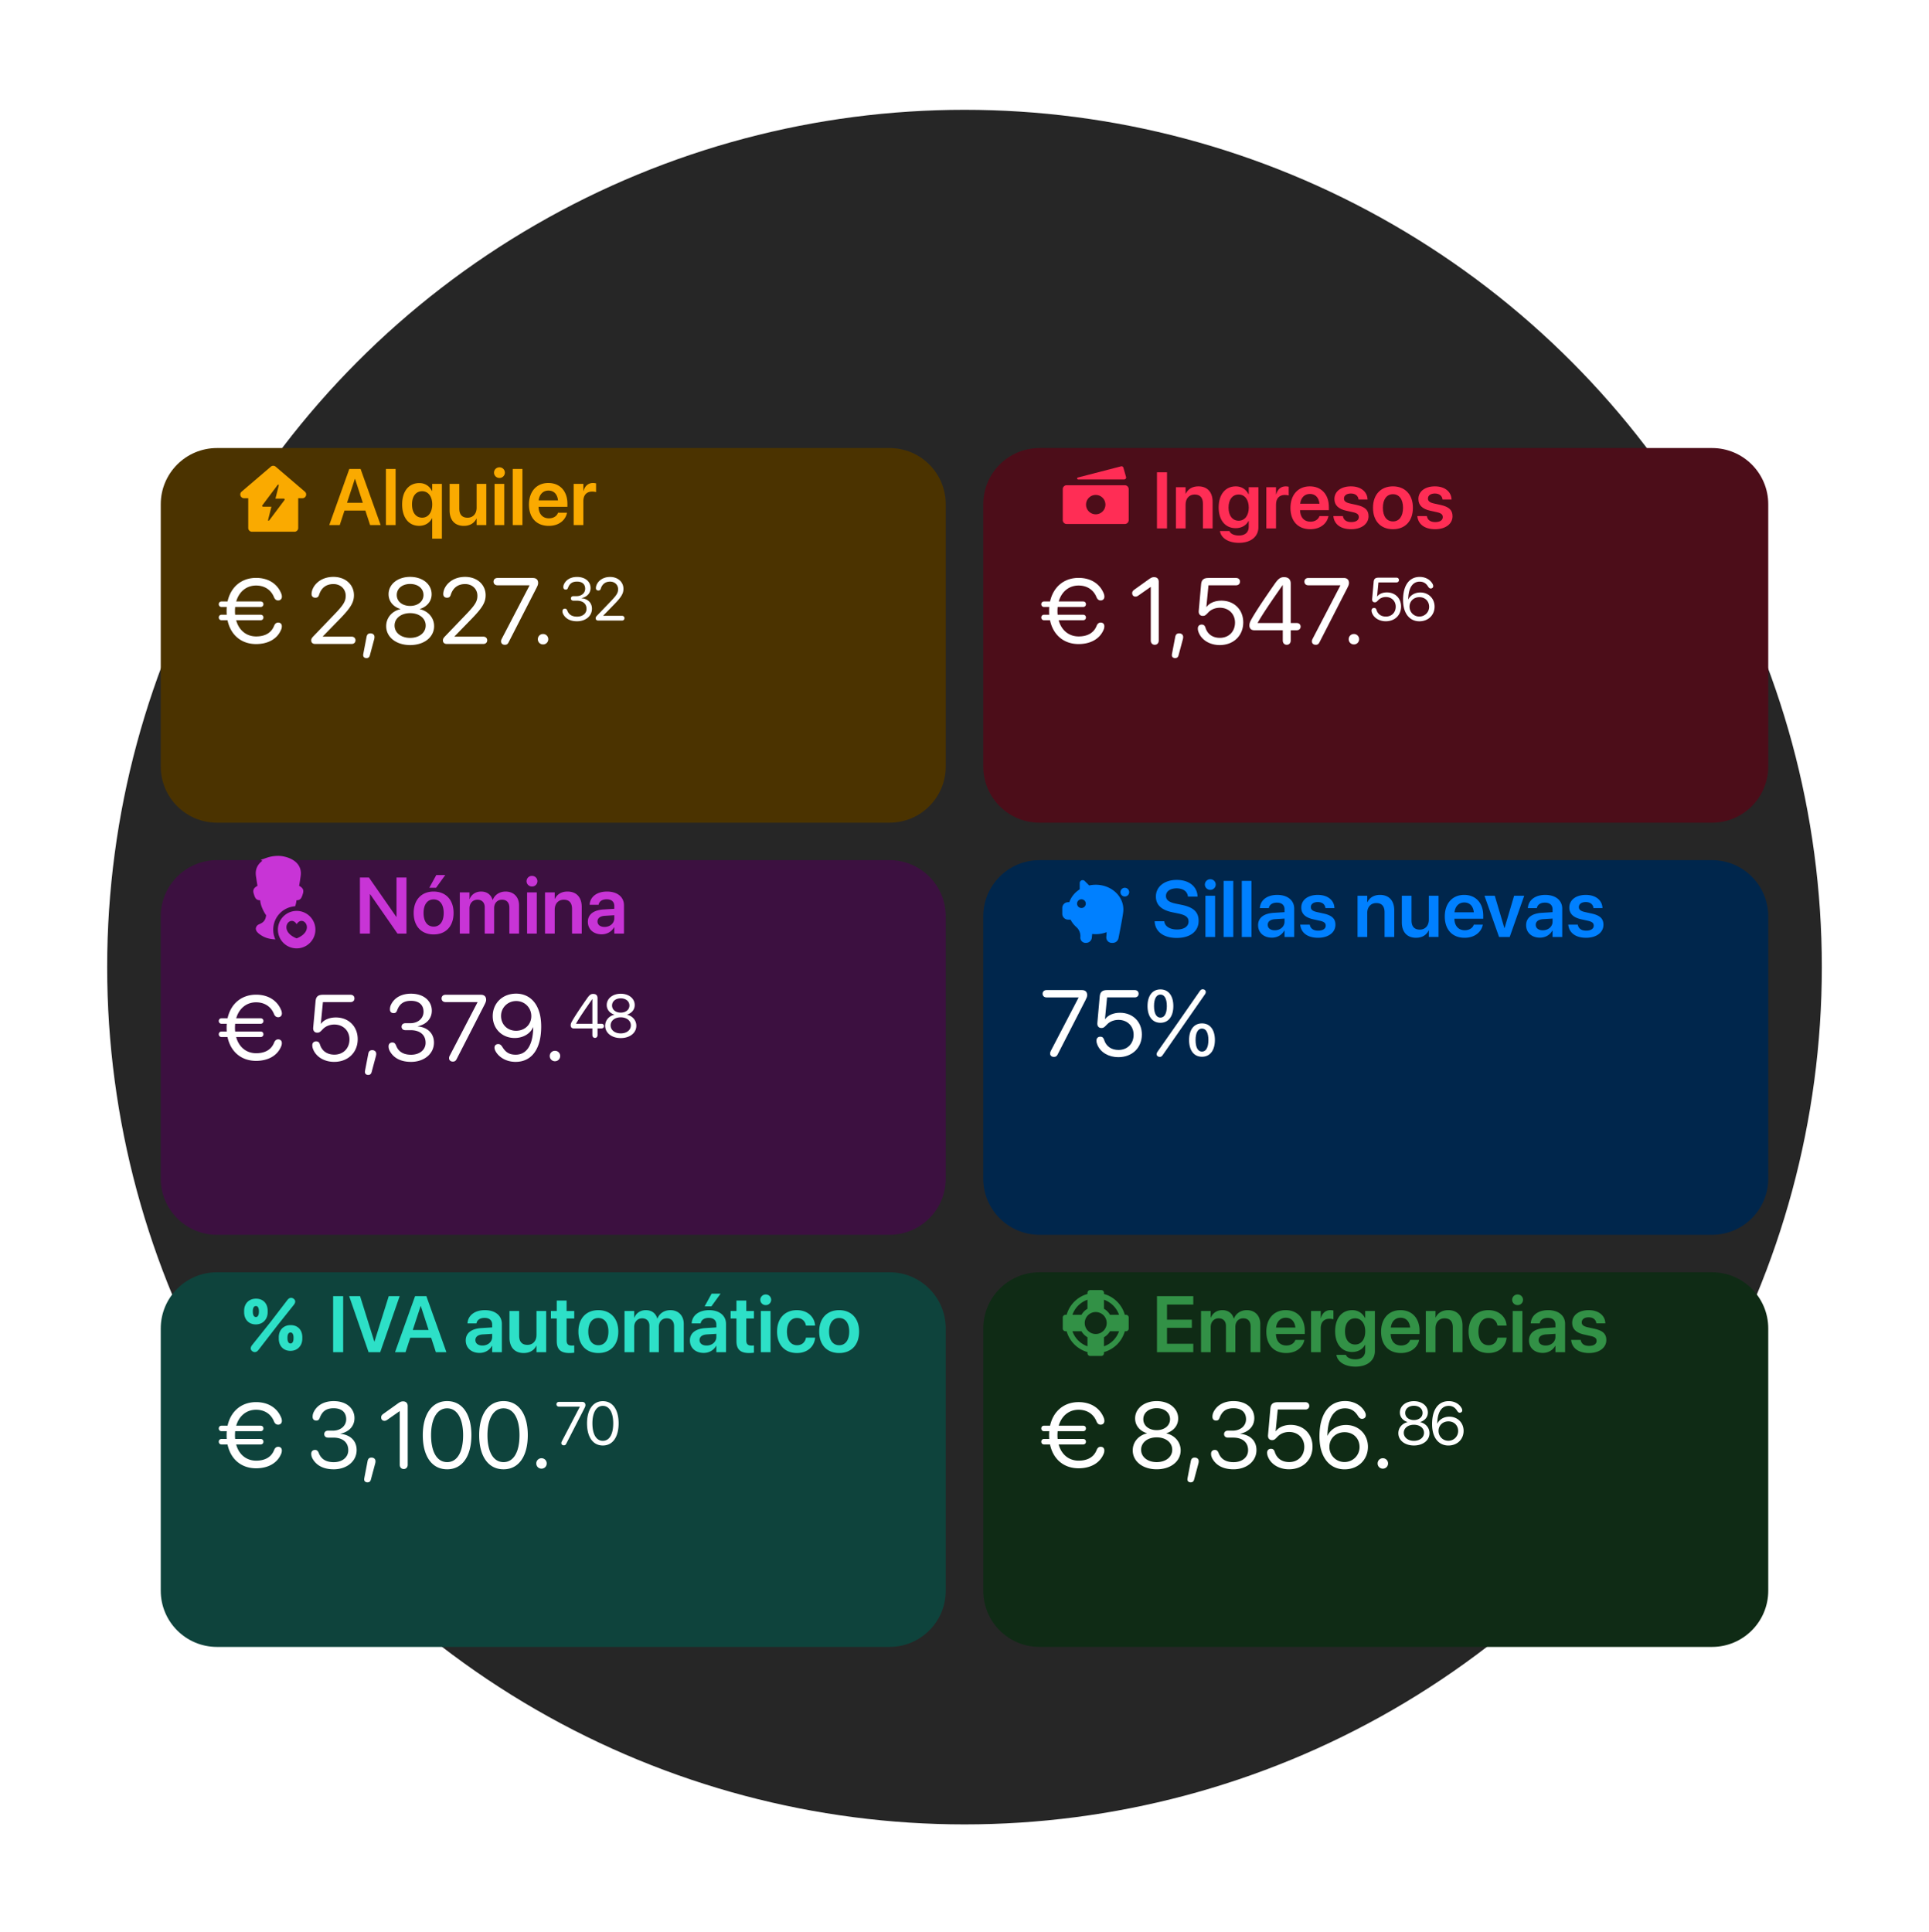 <svg xmlns="http://www.w3.org/2000/svg" width="576" height="577" fill="none"><g clip-path="url(#a)"><circle cx="288" cy="288.791" r="256" fill="#262626"/><g filter="url(#b)"><path fill="#4B3300" d="M265.609 109.791H64.793c-9.275 0-16.793 7.513-16.793 16.781v78.313c0 9.268 7.519 16.781 16.793 16.781h200.816c9.275 0 16.793-7.513 16.793-16.781v-78.313c0-9.268-7.518-16.781-16.793-16.781Z"/></g><path fill="#FAAA00" fill-rule="evenodd" d="M82.316 139.36a1.116 1.116 0 0 0-1.451 0l-8.722 7.454c-.788.673-.311 1.962.725 1.962h1.257v8.893c0 .616.5 1.115 1.116 1.115h12.687c.616 0 1.116-.499 1.116-1.115v-8.893h1.259c1.036 0 1.513-1.288.726-1.962l-8.713-7.454Zm2.35 9.538H82.25l.915-3.657c.162-.645-.031-.736-.429-.206l-4.345 5.789c-.201.269-.097.486.238.486h2.415l-.915 3.657c-.162.645.031.737.429.207l4.345-5.79c.202-.268.097-.486-.239-.486Z" clip-rule="evenodd"/><path fill="#FAAA00" d="m98.313 156.791 5.99-16.751h3.367l5.99 16.751h-3.146l-1.416-4.33h-6.234l-1.416 4.33h-3.135Zm7.639-13.768-2.333 7.128h4.724l-2.321-7.128h-.07Zm9.287 13.768V140.04h2.89v16.751h-2.89Zm13.814 4.063v-6.106h-.058c-.685 1.393-2.078 2.275-3.842 2.275-3.088 0-5.073-2.449-5.073-6.396v-.012c0-3.935 2.008-6.361 5.119-6.361 1.741 0 3.088.928 3.784 2.356h.07v-2.124h2.891v16.368h-2.891Zm-2.995-6.269c1.799 0 3.007-1.544 3.007-3.958v-.012c0-2.391-1.219-3.924-3.007-3.924-1.857 0-3.03 1.51-3.03 3.924v.012c0 2.449 1.173 3.958 3.03 3.958Zm12.445 2.45c-2.705 0-4.249-1.741-4.249-4.597v-7.952h2.89v7.383c0 1.741.813 2.728 2.461 2.728 1.66 0 2.717-1.196 2.717-2.983v-7.128h2.89v12.305h-2.89v-1.927h-.058c-.639 1.312-1.904 2.171-3.761 2.171Zm10.621-14.314c-.905 0-1.613-.719-1.613-1.578a1.59 1.59 0 0 1 1.613-1.591 1.585 1.585 0 1 1 0 3.169Zm-1.451 14.07v-12.305h2.891v12.305h-2.891Zm5.433 0V140.04h2.891v16.751h-2.891Zm10.761.244c-3.691 0-5.92-2.45-5.92-6.362v-.011c0-3.878 2.264-6.432 5.781-6.432 3.518 0 5.7 2.473 5.7 6.188v.929h-8.614c.047 2.159 1.231 3.436 3.111 3.436 1.44 0 2.38-.766 2.659-1.591l.023-.081h2.705l-.035.128c-.383 1.892-2.194 3.796-5.41 3.796Zm-.104-10.541c-1.532 0-2.682 1.033-2.914 2.926h5.77c-.209-1.951-1.324-2.926-2.856-2.926Zm7.534 10.297v-12.305h2.891v2.124h.058c.383-1.486 1.404-2.38 2.82-2.38.36 0 .697.059.918.117v2.611c-.244-.092-.685-.162-1.173-.162-1.637 0-2.623 1.033-2.623 2.856v7.139h-2.891Z"/><path fill="#fff" d="M66.119 185.21c-.451 0-.793-.369-.793-.819 0-.478.342-.82.793-.82h1.585a15.313 15.313 0 0 1-.04-1.133c0-.41.013-.806.054-1.188h-1.6c-.45 0-.792-.369-.792-.82 0-.478.342-.819.793-.819h1.831c.957-4.356 4.168-7.047 8.528-7.047 3.662 0 6.355 1.789 7.502 4.671.137.327.192.669.192.942 0 .669-.451 1.12-1.107 1.12-.588 0-.998-.328-1.271-1.011-.916-2.267-2.938-3.441-5.316-3.441-2.87 0-5.084 1.802-5.945 4.766h7.325c.465 0 .806.341.806.819 0 .451-.341.82-.806.82h-7.64c-.027.382-.054.778-.054 1.188 0 .396.014.765.055 1.133h7.639c.465 0 .806.342.806.82 0 .45-.341.819-.806.819h-7.339c.82 3.018 3.048 4.835 5.972 4.835 2.378 0 4.428-.861 5.344-3.128.273-.683.656-1.01 1.244-1.01.656 0 1.08.423 1.08 1.092 0 .273-.042.615-.179.943-1.216 3.045-4.222 4.383-7.502 4.383-4.414 0-7.612-2.69-8.542-7.115H66.12Zm28.009 7.088c-.725 0-1.19-.396-1.19-1.011 0-.505.11-.723.698-1.338l6.314-6.582c2.651-2.773 3.28-3.824 3.28-5.477 0-2.007-1.545-3.482-3.663-3.482-2.132 0-3.622 1.106-4.291 3.223-.164.505-.438.86-1.107.86-.724 0-1.134-.451-1.134-1.092a2.9 2.9 0 0 1 .04-.492c.287-2.021 2.46-4.643 6.492-4.643 3.553 0 6.122 2.294 6.122 5.476 0 2.158-.984 3.783-4.359 7.238l-4.947 5.08v.055h8.61c.696 0 1.161.437 1.161 1.093 0 .655-.465 1.092-1.161 1.092H94.128Zm16.505-3.168c.697 0 1.189.409 1.189 1.079 0 .245-.027.45-.109.751l-1.257 4.697c-.151.588-.465.861-1.039.861-.547 0-.97-.314-.97-.861 0-.204.027-.341.041-.423l.97-5.066c.15-.752.533-1.038 1.175-1.038Zm11.832 3.496c-4.168 0-7.147-2.363-7.147-5.654 0-2.458 1.694-4.479 4.236-5.067v-.054c-2.173-.669-3.526-2.336-3.526-4.411 0-2.978 2.733-5.176 6.437-5.176 3.731 0 6.423 2.185 6.423 5.189 0 2.049-1.326 3.701-3.512 4.398v.054c2.555.601 4.25 2.622 4.25 5.067 0 3.305-2.979 5.654-7.161 5.654Zm0-11.69c2.337 0 3.991-1.352 3.991-3.264 0-1.94-1.64-3.292-3.991-3.292s-3.991 1.366-3.991 3.292c0 1.912 1.64 3.264 3.991 3.264Zm0 9.546c2.72 0 4.646-1.544 4.646-3.688 0-2.171-1.926-3.701-4.646-3.701-2.706 0-4.647 1.544-4.647 3.701 0 2.144 1.941 3.688 4.647 3.688Zm10.984 1.816c-.724 0-1.189-.396-1.189-1.011 0-.505.11-.723.697-1.338l6.314-6.582c2.651-2.773 3.28-3.824 3.28-5.477 0-2.007-1.544-3.482-3.663-3.482-2.132 0-3.621 1.106-4.291 3.223-.164.505-.437.86-1.107.86-.724 0-1.134-.451-1.134-1.092 0-.178.014-.328.041-.492.287-2.021 2.46-4.643 6.491-4.643 3.554 0 6.123 2.294 6.123 5.476 0 2.158-.984 3.783-4.36 7.238l-4.947 5.08v.055h8.61c.697 0 1.162.437 1.162 1.093 0 .655-.465 1.092-1.162 1.092h-10.865Zm17.298.246c-.669 0-1.134-.396-1.134-1.011 0-.273.055-.478.219-.792l8.282-15.91v-.054h-9.58c-.67 0-1.162-.424-1.162-1.093s.492-1.093 1.162-1.093h10.604c.984 0 1.545.547 1.545 1.489 0 .464-.164.847-.533 1.571l-8.296 16.183c-.259.505-.574.71-1.107.71Zm11.408-.109a1.54 1.54 0 0 1-1.558-1.557 1.54 1.54 0 0 1 1.558-1.557 1.54 1.54 0 0 1 1.558 1.557 1.54 1.54 0 0 1-1.558 1.557Zm10.152-6.915c-1.91 0-3.296-.683-4.069-1.997-.204-.355-.293-.674-.293-1.021 0-.443.276-.745.738-.745.364 0 .568.195.737.63.426 1.101 1.341 1.749 2.887 1.749 1.688 0 2.816-.959 2.825-2.299.009-1.58-1.12-2.468-2.923-2.468h-1.021c-.427 0-.72-.275-.72-.675 0-.399.293-.674.72-.674h.95c1.528 0 2.594-.941 2.594-2.22 0-1.269-.799-2.13-2.443-2.13-1.412 0-2.185.595-2.647 1.758-.16.461-.32.63-.719.63-.454 0-.711-.267-.711-.728 0-.364.08-.684.266-1.03.675-1.278 2.035-2.015 3.811-2.015 2.567 0 4.051 1.474 4.051 3.302 0 1.589-1.111 2.681-2.718 3.018v.036c1.865.16 3.135 1.323 3.135 3.142 0 2.202-1.936 3.737-4.45 3.737Zm6.338-.213c-.471 0-.773-.257-.773-.656 0-.329.071-.471.453-.87l4.104-4.279c1.723-1.802 2.132-2.486 2.132-3.56 0-1.305-1.004-2.263-2.381-2.263-1.386 0-2.354.719-2.789 2.095-.107.328-.284.559-.72.559-.47 0-.737-.293-.737-.71 0-.116.009-.213.027-.32.186-1.314 1.599-3.018 4.219-3.018 2.31 0 3.98 1.491 3.98 3.56 0 1.402-.64 2.459-2.834 4.705l-3.216 3.302v.035h5.597c.453 0 .755.284.755.71s-.302.71-.755.71h-7.062Z"/><g filter="url(#c)"><path fill="#4C0D19" d="M511.207 109.791H310.391c-9.275 0-16.793 7.513-16.793 16.781v78.313c0 9.268 7.518 16.781 16.793 16.781h200.816c9.275 0 16.793-7.513 16.793-16.781v-78.313c0-9.268-7.518-16.781-16.793-16.781Z"/></g><path fill="#FF2D55" d="M336.238 142.428a.58.58 0 0 1-.557.738h-13.755c-.339 0-.402-.484-.072-.57l12.89-3.339a.579.579 0 0 1 .702.401l.792 2.77Z"/><path fill="#FF2D55" fill-rule="evenodd" d="M317.34 146.058c0-.639.518-1.158 1.157-1.158h17.373c.639 0 1.158.519 1.158 1.158v9.258c0 .639-.519 1.158-1.158 1.158h-17.373a1.158 1.158 0 0 1-1.157-1.158v-9.258Zm12.739 4.629a2.894 2.894 0 0 1-2.896 2.893 2.894 2.894 0 0 1-2.895-2.893 2.894 2.894 0 0 1 2.895-2.893c1.6 0 2.896 1.295 2.896 2.893Z" clip-rule="evenodd"/><path fill="#FF2D55" d="M345.474 157.791V141.04h2.995v16.751h-2.995Zm5.654 0v-12.305h2.89v1.927h.058c.639-1.323 1.893-2.183 3.762-2.183 2.704 0 4.248 1.742 4.248 4.597v7.964h-2.89v-7.383c0-1.753-.813-2.74-2.461-2.74-1.66 0-2.717 1.208-2.717 2.984v7.139h-2.89Zm18.829 4.307c-3.262 0-5.317-1.486-5.665-3.413l-.023-.105h2.844l.035.093c.313.708 1.3 1.242 2.809 1.242 1.881 0 2.914-.998 2.914-2.565v-1.776h-.058c-.685 1.312-2.078 2.147-3.843 2.147-3.088 0-5.073-2.368-5.073-6.199v-.011c0-3.889 2.009-6.281 5.12-6.281 1.741 0 3.088.929 3.784 2.345h.07v-2.089h2.89v11.957c0 2.786-2.24 4.655-5.804 4.655Zm-.081-6.605c1.799 0 3.006-1.521 3.006-3.913v-.011c0-2.38-1.219-3.901-3.006-3.901-1.858 0-3.03 1.498-3.03 3.889v.012c0 2.426 1.172 3.924 3.03 3.924Zm8.253 2.298v-12.305h2.891v2.124h.058c.383-1.486 1.405-2.38 2.821-2.38.36 0 .696.059.917.117v2.611c-.244-.092-.685-.162-1.172-.162-1.637 0-2.624 1.033-2.624 2.856v7.139h-2.891Zm13.118.244c-3.691 0-5.92-2.45-5.92-6.362v-.011c0-3.878 2.263-6.432 5.781-6.432 3.517 0 5.7 2.473 5.7 6.188v.929h-8.614c.047 2.159 1.231 3.436 3.111 3.436 1.44 0 2.38-.766 2.659-1.591l.023-.081h2.705l-.035.128c-.383 1.892-2.194 3.796-5.41 3.796Zm-.104-10.541c-1.533 0-2.682 1.033-2.914 2.926h5.769c-.209-1.951-1.323-2.926-2.855-2.926Zm12.34 10.541c-3.228 0-5.073-1.533-5.329-3.819l-.011-.105h2.844l.023.105c.221 1.056 1.022 1.683 2.484 1.683 1.405 0 2.252-.569 2.252-1.474v-.012c0-.743-.429-1.161-1.706-1.451l-2.043-.453c-2.357-.522-3.541-1.672-3.541-3.494v-.012c0-2.252 1.962-3.773 4.934-3.773 3.064 0 4.852 1.684 4.957 3.808l.011.128h-2.693l-.011-.093c-.128-.987-.918-1.707-2.264-1.707-1.277 0-2.078.592-2.078 1.498v.012c0 .708.476 1.172 1.753 1.462l2.055.453c2.542.569 3.529 1.567 3.529 3.355v.012c0 2.321-2.148 3.877-5.166 3.877Zm12.456 0c-3.622 0-5.955-2.415-5.955-6.397v-.023c0-3.947 2.368-6.385 5.943-6.385 3.587 0 5.967 2.415 5.967 6.385v.023c0 3.994-2.345 6.397-5.955 6.397Zm.011-2.334c1.823 0 2.995-1.485 2.995-4.063v-.023c0-2.565-1.184-4.04-3.018-4.04-1.799 0-2.995 1.486-2.995 4.04v.023c0 2.589 1.173 4.063 3.018 4.063Zm12.607 2.334c-3.227 0-5.073-1.533-5.328-3.819l-.012-.105h2.844l.024.105c.22 1.056 1.021 1.683 2.484 1.683 1.405 0 2.252-.569 2.252-1.474v-.012c0-.743-.429-1.161-1.706-1.451l-2.044-.453c-2.356-.522-3.54-1.672-3.54-3.494v-.012c0-2.252 1.962-3.773 4.933-3.773 3.065 0 4.853 1.684 4.957 3.808l.012.128h-2.693l-.012-.093c-.128-.987-.917-1.707-2.264-1.707-1.276 0-2.077.592-2.077 1.498v.012c0 .708.475 1.172 1.752 1.462l2.055.453c2.542.569 3.529 1.567 3.529 3.355v.012c0 2.321-2.147 3.877-5.166 3.877Z"/><path fill="#fff" d="M311.716 185.21c-.451 0-.792-.368-.792-.819 0-.478.341-.819.792-.819h1.585c-.026-.369-.04-.752-.04-1.134 0-.41.014-.806.054-1.188h-1.599c-.451 0-.792-.369-.792-.82 0-.477.341-.819.792-.819h1.832c.956-4.356 4.167-7.047 8.528-7.047 3.662 0 6.355 1.789 7.502 4.671.137.328.192.669.192.942 0 .669-.452 1.12-1.107 1.12-.588 0-.998-.328-1.272-1.011-.915-2.267-2.938-3.441-5.315-3.441-2.87 0-5.084 1.803-5.945 4.766h7.325c.464 0 .806.342.806.819 0 .451-.342.82-.806.82h-7.64c-.028.382-.054.778-.054 1.188 0 .396.014.765.054 1.134h7.64c.464 0 .806.341.806.819a.802.802 0 0 1-.806.819h-7.339c.82 3.018 3.048 4.835 5.971 4.835 2.379 0 4.428-.861 5.345-3.128.273-.682.655-1.01 1.242-1.01.657 0 1.081.423 1.081 1.092 0 .273-.041.615-.178.943-1.216 3.045-4.223 4.383-7.502 4.383-4.415 0-7.613-2.69-8.542-7.115h-1.818Zm33.093 7.334c-.697 0-1.189-.519-1.189-1.27v-15.992h-.055l-3.689 2.581c-.274.191-.533.287-.834.287-.573 0-.971-.41-.971-1.011 0-.437.165-.724.684-1.092l4.222-3.018c.766-.547 1.095-.683 1.655-.683.846 0 1.367.519 1.367 1.379v17.549c0 .751-.493 1.27-1.19 1.27Zm7.294-3.414c.697 0 1.19.409 1.19 1.079 0 .245-.027.45-.11.751l-1.258 4.698c-.149.587-.464.86-1.038.86-.546 0-.97-.314-.97-.86 0-.205.027-.342.041-.424l.971-5.066c.15-.751.532-1.038 1.174-1.038Zm12.105 3.496c-2.883 0-5.315-1.434-6.244-3.66-.178-.423-.288-.806-.288-1.311 0-.697.452-1.147 1.148-1.147.601 0 .93.273 1.148.969.602 1.912 2.145 2.991 4.291 2.991 2.652 0 4.51-1.871 4.51-4.548 0-2.594-1.886-4.438-4.523-4.438-1.353 0-2.611.505-3.43 1.379-.875.929-1.08 1.052-1.695 1.052-.765 0-1.189-.56-1.189-1.27 0-.109 0-.191.014-.314l.697-7.812c.123-1.379.765-1.925 2.214-1.925h8.241c.697 0 1.161.437 1.161 1.092 0 .656-.464 1.093-1.161 1.093h-8.255l-.629 6.473h.055c.889-1.202 2.515-1.885 4.442-1.885 3.812 0 6.518 2.691 6.518 6.487 0 3.974-2.897 6.774-7.025 6.774Zm20.019-.082c-.697 0-1.19-.519-1.19-1.27v-3.073h-8.54c-.875 0-1.422-.546-1.422-1.393 0-.628.137-1.051.587-1.857 1.422-2.54 4.141-6.555 6.915-10.529 1.107-1.598 1.749-2.076 2.83-2.076 1.311 0 2.008.669 2.008 1.939v11.758h1.804c.656 0 1.149.424 1.149 1.079 0 .656-.493 1.079-1.149 1.079h-1.804v3.073c0 .751-.491 1.27-1.188 1.27Zm-1.19-6.501v-11.321h-.04c-3.65 5.217-5.864 8.467-7.462 11.267v.054h7.502Zm9.837 6.501c-.669 0-1.135-.396-1.135-1.011 0-.273.056-.478.219-.792l8.282-15.91v-.054h-9.58c-.671 0-1.162-.424-1.162-1.093s.491-1.092 1.162-1.092h10.605c.983 0 1.545.546 1.545 1.488 0 .464-.166.847-.534 1.571l-8.295 16.183c-.261.505-.574.71-1.107.71Zm11.408-.109a1.54 1.54 0 0 1-1.558-1.557 1.54 1.54 0 0 1 1.558-1.557 1.54 1.54 0 0 1 1.557 1.557 1.54 1.54 0 0 1-1.557 1.557Zm9.513-6.915c-1.874 0-3.456-.932-4.06-2.379a2.077 2.077 0 0 1-.186-.853c0-.452.292-.745.746-.745.39 0 .604.177.746.63.391 1.243 1.395 1.944 2.79 1.944 1.723 0 2.93-1.216 2.93-2.956 0-1.686-1.225-2.885-2.94-2.885-.879 0-1.696.329-2.229.897-.568.603-.703.683-1.101.683-.499 0-.773-.364-.773-.825 0-.071 0-.125.009-.204l.453-5.078c.08-.897.497-1.252 1.439-1.252h5.357c.452 0 .754.284.754.71 0 .427-.302.711-.754.711h-5.366l-.408 4.207h.035c.577-.781 1.634-1.225 2.887-1.225 2.478 0 4.237 1.749 4.237 4.217 0 2.583-1.884 4.403-4.566 4.403Zm10.033.009c-1.918 0-3.446-1.039-4.237-2.885-.427-.986-.631-2.14-.631-3.525 0-4.314 1.839-6.844 4.975-6.844 1.643 0 3.073.764 3.792 2.016.161.275.231.497.231.754 0 .4-.311.684-.737.684-.319 0-.542-.169-.826-.622-.613-.967-1.404-1.42-2.478-1.42-2.115 0-3.331 1.855-3.411 5.193v.115h.027c.523-1.154 1.839-2.077 3.58-2.077 2.442 0 4.254 1.802 4.254 4.234 0 2.53-1.909 4.377-4.539 4.377Zm-.018-1.421c1.635 0 2.932-1.287 2.932-2.902 0-1.678-1.209-2.885-2.905-2.885-1.696 0-2.949 1.207-2.949 2.84 0 1.642 1.279 2.947 2.922 2.947Z"/><g filter="url(#d)"><path fill="#3C1040" d="M265.609 232.854H64.793c-9.275 0-16.793 7.513-16.793 16.781v78.312c0 9.268 7.519 16.782 16.793 16.782h200.816c9.275 0 16.793-7.514 16.793-16.782v-78.312c0-9.268-7.518-16.781-16.793-16.781Z"/></g><path fill="#C834D6" d="M81.586 277.604a6.995 6.995 0 0 1 6.546-6.979 6.75 6.75 0 0 0 .35-1.426c.015-.123.03-.243.048-.364 1.267-.025 1.53-.703 1.92-1.985.343-1.126-.052-1.746-1.124-2.33.14-.81.292-1.768.457-2.936.646-4.579-4.315-6.006-6.678-6.006-.123 0-.254.004-.39.011-1.718.046-2.922.491-3.759.8-.433.16-.769.283-1.025.297.087.188.107.214.41.379-1.301.939-2.215 2.387-1.915 4.519a99.39 99.39 0 0 0 .457 2.936c-1.072.584-1.467 1.204-1.124 2.33.39 1.282.653 1.96 1.92 1.985.017.121.033.241.047.364.194 1.667 1.491 3.875 1.732 4.055-.142 1.873-1.215 2.355-1.962 2.691-.249.112-.462.207-.593.333-.552.53-.966 1.486.501 2.605 1.297.989 2.675 1.527 4.819 1.638a6.96 6.96 0 0 1-.637-2.917Z"/><path fill="#C834D6" d="M94.18 277.604a5.596 5.596 0 0 0-5.597-5.594 5.596 5.596 0 0 0-5.598 5.594 5.595 5.595 0 0 0 5.598 5.593 5.595 5.595 0 0 0 5.598-5.593Zm-5.597-1.634c1.93-3.086 5.79 1.929 0 4.243-5.79-2.314-1.93-7.329 0-4.243Zm18.891 2.821V262.04h2.694l8.16 11.736h.07V262.04h2.972v16.751h-2.67l-8.184-11.783h-.058v11.783h-2.984Zm22.742-13.698h-2.02l2.078-3.785h2.681l-2.739 3.785Zm-.732 13.942c-3.622 0-5.955-2.415-5.955-6.397v-.023c0-3.947 2.368-6.385 5.944-6.385 3.587 0 5.967 2.415 5.967 6.385v.023c0 3.994-2.345 6.397-5.956 6.397Zm.012-2.334c1.822 0 2.995-1.485 2.995-4.063v-.023c0-2.565-1.184-4.04-3.018-4.04-1.8 0-2.995 1.486-2.995 4.04v.023c0 2.589 1.172 4.063 3.018 4.063Zm7.801 2.09v-12.305h2.89v1.973h.058c.523-1.346 1.788-2.229 3.413-2.229 1.719 0 2.961.906 3.413 2.485h.07c.592-1.533 2.055-2.485 3.831-2.485 2.426 0 4.016 1.649 4.016 4.11v8.451h-2.89v-7.731c0-1.521-.789-2.392-2.206-2.392-1.393 0-2.345 1.033-2.345 2.519v7.604h-2.809v-7.882c0-1.382-.836-2.241-2.182-2.241-1.393 0-2.369 1.091-2.369 2.589v7.534h-2.89Zm21.546-14.07c-.906 0-1.614-.719-1.614-1.578a1.59 1.59 0 0 1 1.614-1.591 1.585 1.585 0 1 1 0 3.169Zm-1.452 14.07v-12.305h2.891v12.305h-2.891Zm5.352 0v-12.305h2.891v1.927h.058c.638-1.323 1.892-2.183 3.761-2.183 2.705 0 4.249 1.742 4.249 4.597v7.964h-2.891v-7.383c0-1.753-.813-2.74-2.461-2.74-1.66 0-2.716 1.208-2.716 2.984v7.139h-2.891Zm16.914.209c-2.461 0-4.121-1.521-4.121-3.715v-.023c0-2.182 1.695-3.494 4.678-3.68l3.216-.197v-.848c0-1.242-.813-1.996-2.276-1.996-1.369 0-2.205.638-2.391 1.544l-.023.104h-2.682l.012-.139c.174-2.183 2.066-3.82 5.189-3.82 3.076 0 5.061 1.626 5.061 4.098v8.463h-2.89v-1.892h-.07c-.708 1.288-2.078 2.101-3.703 2.101Zm-1.242-3.831c0 1.01.836 1.625 2.101 1.625 1.66 0 2.914-1.102 2.914-2.565v-.929l-2.81.174c-1.428.093-2.205.708-2.205 1.684v.011Z"/><path fill="#fff" d="M66.119 309.672c-.451 0-.793-.37-.793-.82 0-.478.342-.819.793-.819h1.585a15.36 15.36 0 0 1-.04-1.134c0-.41.013-.806.054-1.188h-1.6c-.45 0-.792-.369-.792-.819 0-.478.342-.82.793-.82h1.831c.957-4.357 4.168-7.046 8.528-7.046 3.662 0 6.355 1.788 7.502 4.67.137.328.192.669.192.942 0 .669-.451 1.12-1.107 1.12-.588 0-.998-.328-1.271-1.011-.916-2.267-2.938-3.441-5.316-3.441-2.87 0-5.084 1.803-5.945 4.766h7.325c.465 0 .806.342.806.82 0 .45-.341.819-.806.819h-7.64c-.027.382-.054.778-.054 1.188 0 .395.014.764.055 1.134h7.639c.465 0 .806.341.806.819 0 .45-.341.82-.806.82h-7.339c.82 3.017 3.048 4.834 5.972 4.834 2.378 0 4.428-.861 5.344-3.128.273-.683.656-1.01 1.244-1.01.656 0 1.08.422 1.08 1.092 0 .273-.042.614-.179.943-1.216 3.044-4.222 4.384-7.502 4.384-4.414 0-7.612-2.691-8.542-7.115H66.12Zm33.667 7.414c-2.884 0-5.317-1.433-6.246-3.66-.178-.423-.287-.805-.287-1.31 0-.696.451-1.148 1.148-1.148.602 0 .93.274 1.148.971.601 1.911 2.146 2.989 4.291 2.989 2.652 0 4.51-1.869 4.51-4.547 0-2.594-1.886-4.438-4.523-4.438-1.353 0-2.61.505-3.43 1.379-.875.929-1.08 1.052-1.695 1.052-.766 0-1.19-.559-1.19-1.27 0-.109 0-.191.014-.315l.698-7.811c.123-1.379.765-1.926 2.213-1.926h8.241c.697 0 1.162.438 1.162 1.092 0 .656-.465 1.094-1.162 1.094h-8.254l-.629 6.473h.055c.888-1.202 2.514-1.885 4.441-1.885 3.813 0 6.519 2.691 6.519 6.488 0 3.973-2.897 6.772-7.024 6.772Zm11.367-3.496c.697 0 1.189.41 1.189 1.08 0 .246-.028.45-.11.751l-1.257 4.697c-.15.587-.465.861-1.039.861-.546 0-.97-.314-.97-.861 0-.204.027-.341.041-.422l.97-5.067c.151-.752.533-1.039 1.176-1.039Zm11.585 3.496c-2.938 0-5.07-1.051-6.259-3.072-.314-.547-.451-1.038-.451-1.571 0-.682.424-1.146 1.135-1.146.56 0 .874.3 1.134.969.656 1.693 2.063 2.69 4.441 2.69 2.597 0 4.332-1.475 4.346-3.536.014-2.432-1.722-3.797-4.496-3.797h-1.572c-.656 0-1.107-.424-1.107-1.038 0-.615.451-1.039 1.107-1.039h1.463c2.35 0 3.99-1.447 3.99-3.413 0-1.953-1.23-3.278-3.758-3.278-2.173 0-3.362.916-4.073 2.704-.246.711-.492.969-1.107.969-.696 0-1.093-.409-1.093-1.12 0-.559.123-1.051.41-1.583 1.039-1.967 3.13-3.1 5.863-3.1 3.95 0 6.232 2.267 6.232 5.08 0 2.445-1.709 4.124-4.182 4.643v.055c2.87.246 4.824 2.035 4.824 4.834 0 3.387-2.979 5.749-6.847 5.749Zm12.488-.081c-.67 0-1.134-.396-1.134-1.011 0-.273.054-.478.218-.792l8.282-15.91v-.054h-9.58c-.67 0-1.162-.424-1.162-1.094 0-.668.492-1.092 1.162-1.092h10.605c.984 0 1.544.547 1.544 1.49 0 .464-.164.846-.533 1.57l-8.295 16.183c-.26.504-.574.71-1.107.71Zm18.733.081c-3.143 0-5.193-1.693-5.972-3.153-.233-.424-.328-.753-.328-1.106 0-.63.437-1.052 1.107-1.052.519 0 .861.245 1.298.955.943 1.489 2.009 2.212 3.922 2.212 3.294 0 5.111-2.894 5.234-7.975v-.232h-.041c-.833 1.954-2.992 3.223-5.507 3.223-3.758 0-6.546-2.773-6.546-6.514 0-3.893 2.938-6.733 6.983-6.733 2.966 0 5.316 1.598 6.519 4.425.656 1.516.97 3.292.97 5.435 0 6.637-2.815 10.515-7.639 10.515Zm.137-9.285c2.61 0 4.55-1.858 4.55-4.371 0-2.527-1.967-4.507-4.509-4.507-2.529 0-4.524 1.966-4.524 4.439 0 2.567 1.9 4.439 4.483 4.439Zm11.613 9.095a1.54 1.54 0 0 1-1.558-1.558c0-.874.683-1.556 1.558-1.556a1.54 1.54 0 0 1 1.558 1.556c0 .874-.684 1.558-1.558 1.558Zm11.946-6.968c-.453 0-.773-.337-.773-.825v-1.997h-5.552c-.568 0-.924-.355-.924-.906 0-.409.089-.684.382-1.207.924-1.652 2.692-4.261 4.495-6.844.72-1.039 1.137-1.35 1.839-1.35.853 0 1.306.435 1.306 1.26v7.644h1.172c.427 0 .746.276.746.701 0 .426-.319.702-.746.702h-1.172v1.997c0 .488-.32.825-.773.825Zm-.773-4.225v-7.359h-.027c-2.371 3.39-3.81 5.503-4.85 7.323v.036h4.877Zm8.47 4.278c-2.71 0-4.646-1.536-4.646-3.675 0-1.597 1.101-2.912 2.754-3.294v-.034c-1.413-.435-2.292-1.518-2.292-2.867 0-1.936 1.776-3.365 4.184-3.365 2.425 0 4.175 1.421 4.175 3.373 0 1.331-.862 2.405-2.283 2.859v.034c1.662.392 2.763 1.705 2.763 3.294 0 2.149-1.937 3.675-4.655 3.675Zm0-7.598c1.519 0 2.594-.879 2.594-2.121 0-1.262-1.066-2.14-2.594-2.14-1.528 0-2.594.888-2.594 2.14 0 1.242 1.066 2.121 2.594 2.121Zm0 6.205c1.767 0 3.02-1.004 3.02-2.397 0-1.411-1.253-2.405-3.02-2.405-1.759 0-3.02 1.003-3.02 2.405 0 1.393 1.261 2.397 3.02 2.397Z"/><g filter="url(#e)"><path fill="#00264C" d="M511.207 232.854H310.391c-9.275 0-16.793 7.513-16.793 16.781v78.312c0 9.268 7.518 16.782 16.793 16.782h200.816c9.275 0 16.793-7.514 16.793-16.782v-78.312c0-9.268-7.518-16.781-16.793-16.781Z"/></g><path fill="#0080FF" fill-rule="evenodd" d="M325.221 264.408a9.222 9.222 0 0 1 1.962-.21c4.558 0 8.253 3.303 8.253 7.378 0 .287-.018.57-.055.847-.063.559-.204 1.436-.421 2.631a360.482 360.482 0 0 1-.982 5.106 1.737 1.737 0 0 1-1.705 1.399h-.312a1.624 1.624 0 0 1-1.619-1.733l.101-1.47a9.07 9.07 0 0 1-4.32.537l-.098 1.087a1.739 1.739 0 0 1-1.73 1.579h-.151a1.556 1.556 0 0 1-1.556-1.556l.002-.093c.005-.06.007-.12.012-.182a3.634 3.634 0 0 0-1.172-2.863 7.44 7.44 0 0 1-1.768-2.251h-.73c-.96 0-1.738-.778-1.738-1.736v-1.736c0-.958.778-1.736 1.738-1.736h.363c.539-1.569 1.648-2.916 3.111-3.847v-1.87a.868.868 0 0 1 1.483-.614l1.332 1.333Zm-2.38 6.734a1.303 1.303 0 1 0 0-2.602 1.303 1.303 0 0 0 0 2.602Zm13.029-3.434a1.302 1.302 0 1 1-.001-2.605 1.302 1.302 0 0 1 .001 2.605Z" clip-rule="evenodd"/><path fill="#0080FF" d="M351.36 280.081c-3.843 0-6.373-1.811-6.571-4.817l-.011-.174h2.867l.023.139c.221 1.439 1.695 2.333 3.796 2.333 2.113 0 3.437-.94 3.437-2.38v-.011c0-1.254-.871-1.927-3.03-2.38l-1.8-.371c-3.297-.685-4.922-2.218-4.922-4.714v-.011c.012-2.949 2.601-4.945 6.211-4.945 3.657 0 6.048 1.927 6.222 4.794l.012.197h-2.868l-.023-.139c-.197-1.463-1.486-2.333-3.366-2.333-1.962.011-3.181.928-3.181 2.263v.012c0 1.184.917 1.88 2.937 2.298l1.811.372c3.482.72 5.003 2.136 5.003 4.748v.011c0 3.123-2.461 5.108-6.547 5.108Zm10.03-14.36c-.906 0-1.614-.719-1.614-1.578a1.59 1.59 0 0 1 1.614-1.591 1.585 1.585 0 1 1 0 3.169Zm-1.451 14.07v-12.305h2.89v12.305h-2.89Zm5.433 0V263.04h2.89v16.751h-2.89Zm5.432 0V263.04h2.891v16.751h-2.891Zm8.985.209c-2.461 0-4.121-1.521-4.121-3.715v-.023c0-2.182 1.695-3.494 4.679-3.68l3.215-.197v-.848c0-1.242-.812-1.996-2.275-1.996-1.37 0-2.206.638-2.391 1.544l-.024.104h-2.681l.011-.139c.175-2.183 2.067-3.82 5.189-3.82 3.077 0 5.062 1.626 5.062 4.098v8.463h-2.891v-1.892h-.069c-.709 1.288-2.078 2.101-3.704 2.101Zm-1.242-3.831c0 1.01.836 1.625 2.101 1.625 1.661 0 2.914-1.102 2.914-2.565v-.929l-2.809.174c-1.428.093-2.206.708-2.206 1.684v.011Zm15.045 3.866c-3.227 0-5.073-1.533-5.328-3.819l-.012-.105h2.844l.023.105c.221 1.056 1.022 1.683 2.485 1.683 1.404 0 2.252-.569 2.252-1.474v-.012c0-.743-.43-1.161-1.707-1.451l-2.043-.453c-2.356-.522-3.54-1.672-3.54-3.494v-.012c0-2.252 1.961-3.773 4.933-3.773 3.065 0 4.853 1.684 4.957 3.808l.012.128h-2.693l-.012-.093c-.128-.987-.917-1.707-2.264-1.707-1.277 0-2.078.592-2.078 1.498v.012c0 .708.476 1.172 1.753 1.462l2.055.453c2.542.569 3.529 1.567 3.529 3.355v.012c0 2.321-2.148 3.877-5.166 3.877Zm11.771-.244v-12.305h2.891v1.927h.058c.638-1.323 1.892-2.183 3.761-2.183 2.705 0 4.249 1.742 4.249 4.597v7.964h-2.891v-7.383c0-1.753-.812-2.74-2.461-2.74-1.66 0-2.716 1.208-2.716 2.984v7.139h-2.891Zm17.471.244c-2.705 0-4.248-1.741-4.248-4.597v-7.952h2.89v7.383c0 1.741.813 2.728 2.461 2.728 1.66 0 2.717-1.196 2.717-2.983v-7.128h2.89v12.305h-2.89v-1.927h-.059c-.638 1.312-1.903 2.171-3.761 2.171Zm14.499 0c-3.691 0-5.92-2.45-5.92-6.362v-.011c0-3.878 2.264-6.432 5.781-6.432 3.518 0 5.7 2.473 5.7 6.188v.929h-8.614c.047 2.159 1.231 3.436 3.112 3.436 1.439 0 2.379-.766 2.658-1.591l.023-.081h2.705l-.035.128c-.383 1.892-2.194 3.796-5.41 3.796Zm-.104-10.541c-1.532 0-2.682 1.033-2.914 2.926h5.77c-.209-1.951-1.324-2.926-2.856-2.926Zm10.39 10.297-4.353-12.305h3.076l2.856 9.623h.069l2.844-9.623h3.019l-4.33 12.305h-3.181Zm12.2.209c-2.461 0-4.121-1.521-4.121-3.715v-.023c0-2.182 1.695-3.494 4.679-3.68l3.215-.197v-.848c0-1.242-.812-1.996-2.275-1.996-1.37 0-2.206.638-2.391 1.544l-.024.104h-2.681l.011-.139c.174-2.183 2.067-3.82 5.189-3.82 3.077 0 5.062 1.626 5.062 4.098v8.463h-2.891v-1.892h-.069c-.709 1.288-2.078 2.101-3.704 2.101Zm-1.242-3.831c0 1.01.836 1.625 2.101 1.625 1.661 0 2.914-1.102 2.914-2.565v-.929l-2.809.174c-1.428.093-2.206.708-2.206 1.684v.011Zm15.045 3.866c-3.227 0-5.073-1.533-5.328-3.819l-.012-.105h2.844l.023.105c.221 1.056 1.022 1.683 2.485 1.683 1.404 0 2.252-.569 2.252-1.474v-.012c0-.743-.43-1.161-1.707-1.451l-2.043-.453c-2.356-.522-3.54-1.672-3.54-3.494v-.012c0-2.252 1.961-3.773 4.933-3.773 3.065 0 4.853 1.684 4.957 3.808l.012.128h-2.693l-.012-.093c-.128-.987-.917-1.707-2.264-1.707-1.277 0-2.078.592-2.078 1.498v.012c0 .708.476 1.172 1.753 1.462l2.055.453c2.542.569 3.529 1.567 3.529 3.355v.012c0 2.321-2.148 3.877-5.166 3.877Z"/><path fill="#fff" d="M314.696 315.607c-.669 0-1.134-.396-1.134-1.011 0-.273.055-.478.218-.791l8.282-15.91v-.055h-9.58c-.669 0-1.162-.424-1.162-1.093s.493-1.093 1.162-1.093h10.605c.983 0 1.545.547 1.545 1.49 0 .464-.164.846-.534 1.57l-8.295 16.183c-.259.505-.574.71-1.107.71Zm19.239.081c-2.884 0-5.317-1.433-6.246-3.659-.177-.424-.287-.806-.287-1.311 0-.696.451-1.148 1.148-1.148.602 0 .929.274 1.147.971.602 1.911 2.147 2.99 4.292 2.99 2.651 0 4.511-1.87 4.511-4.548 0-2.594-1.887-4.437-4.525-4.437-1.353 0-2.609.504-3.43 1.378-.874.929-1.08 1.052-1.694 1.052-.766 0-1.19-.559-1.19-1.27 0-.109 0-.191.014-.314l.697-7.812c.123-1.379.766-1.926 2.214-1.926h8.241c.697 0 1.162.438 1.162 1.093s-.465 1.093-1.162 1.093h-8.255l-.628 6.473h.054c.889-1.202 2.515-1.885 4.442-1.885 3.813 0 6.519 2.691 6.519 6.488 0 3.973-2.897 6.772-7.024 6.772Zm12.364-.081c-.532 0-.929-.328-.929-.819 0-.246.068-.451.219-.656l6.41-9.164 6.231-8.972c.328-.477.56-.588.943-.588.465 0 .875.343.875.807 0 .245-.055.436-.206.642l-6.217 8.93-6.424 9.247c-.301.436-.519.573-.902.573Zm.205-10.187c-2.405 0-3.854-1.913-3.854-5 0-3.072 1.463-4.97 3.854-4.97 2.392 0 3.854 1.884 3.854 4.97 0 3.074-1.448 5-3.854 5Zm0-1.544c1.217 0 1.913-1.243 1.913-3.456 0-2.198-.71-3.427-1.913-3.427s-1.913 1.243-1.913 3.427c0 2.213.697 3.456 1.913 3.456Zm12.409 11.689c-2.406 0-3.854-1.911-3.854-4.998 0-3.072 1.462-4.97 3.854-4.97 2.392 0 3.854 1.884 3.854 4.97 0 3.074-1.448 4.998-3.854 4.998Zm0-1.542c1.216 0 1.913-1.243 1.913-3.456 0-2.198-.711-3.427-1.913-3.427S357 308.383 357 310.567c0 2.213.697 3.456 1.913 3.456Z"/><g filter="url(#f)"><path fill="#0E433C" d="M265.609 355.916H64.793c-9.275 0-16.793 7.513-16.793 16.781v78.313c0 9.268 7.519 16.781 16.793 16.781h200.816c9.275 0 16.793-7.513 16.793-16.781v-78.313c0-9.268-7.518-16.781-16.793-16.781Z"/></g><path fill="#2DE0C7" d="M75.283 401.657c-.344.432-.444.797-.41 1.106.044.309.233.543.454.719.477.365 1.209.464 1.852-.365l5.631-7.287 4.912-6.171c.321-.399.443-.764.42-1.073-.021-.311-.199-.576-.476-.775-.51-.376-1.23-.419-1.84.376l-4.933 6.437-5.61 7.033Zm-2.384-9.831c0 2.2 1.386 3.66 3.481 3.66 2.096 0 3.548-1.504 3.548-3.66v-.398c0-2.202-1.364-3.628-3.481-3.628-2.129 0-3.548 1.46-3.548 3.628v.398Zm2.594-.277c0-.995.333-1.548.92-1.548.577 0 .899.564.899 1.548v.167c0 .983-.333 1.57-.898 1.57-.577 0-.92-.587-.92-1.57v-.167Zm7.75 8.173c0 2.201 1.386 3.661 3.48 3.661 2.096 0 3.549-1.505 3.549-3.661v-.397c0-2.202-1.364-3.628-3.482-3.628-2.128 0-3.547 1.46-3.547 3.628v.397Zm2.594-.276c0-.995.332-1.549.92-1.549.577 0 .898.565.898 1.549v.165c0 .985-.332 1.571-.898 1.571-.576 0-.92-.586-.92-1.571v-.165Zm13.637 4.345V387.04h2.995v16.751h-2.995Zm10.587 0-5.804-16.751h3.262l4.249 13.559h.058l4.26-13.559h3.262l-5.816 16.751h-3.471Zm7.894 0 5.99-16.751h3.367l5.99 16.751h-3.146l-1.416-4.33h-6.234l-1.416 4.33h-3.135Zm7.639-13.768-2.334 7.128h4.725l-2.322-7.128h-.069ZM143.192 404c-2.461 0-4.121-1.521-4.121-3.715v-.023c0-2.182 1.695-3.494 4.679-3.68l3.215-.197v-.848c0-1.242-.812-1.996-2.275-1.996-1.37 0-2.206.638-2.391 1.544l-.024.104h-2.681l.011-.139c.175-2.183 2.067-3.82 5.189-3.82 3.077 0 5.062 1.626 5.062 4.098v8.463h-2.891v-1.892h-.069c-.709 1.288-2.078 2.101-3.704 2.101Zm-1.242-3.831c0 1.01.836 1.625 2.101 1.625 1.661 0 2.914-1.102 2.914-2.565v-.929l-2.809.174c-1.428.093-2.206.708-2.206 1.684v.011Zm14.43 3.866c-2.705 0-4.249-1.741-4.249-4.597v-7.952h2.891v7.383c0 1.741.812 2.728 2.461 2.728 1.66 0 2.716-1.196 2.716-2.983v-7.128h2.891v12.305h-2.891v-1.927h-.058c-.638 1.312-1.904 2.171-3.761 2.171Zm13.663 0c-2.577 0-3.796-1.045-3.796-3.576v-6.744h-1.741v-2.229h1.741v-3.123h2.937v3.123h2.287v2.229h-2.287v6.501c0 1.207.534 1.59 1.591 1.59.278 0 .499-.035.696-.046v2.17c-.337.047-.847.105-1.428.105Zm8.625 0c-3.621 0-5.955-2.415-5.955-6.397v-.023c0-3.947 2.368-6.385 5.944-6.385 3.587 0 5.967 2.415 5.967 6.385v.023c0 3.994-2.345 6.397-5.956 6.397Zm.012-2.334c1.823 0 2.995-1.485 2.995-4.063v-.023c0-2.565-1.184-4.04-3.018-4.04-1.799 0-2.995 1.486-2.995 4.04v.023c0 2.589 1.172 4.063 3.018 4.063Zm7.801 2.09v-12.305h2.891v1.973h.058c.522-1.346 1.787-2.229 3.413-2.229 1.718 0 2.96.906 3.413 2.485h.069c.592-1.533 2.055-2.485 3.831-2.485 2.426 0 4.017 1.649 4.017 4.11v8.451h-2.891v-7.731c0-1.521-.789-2.392-2.206-2.392-1.393 0-2.344 1.033-2.344 2.519v7.604h-2.81v-7.882c0-1.382-.836-2.241-2.182-2.241-1.393 0-2.368 1.091-2.368 2.589v7.534h-2.891Zm25.945-13.698h-2.02l2.078-3.785h2.682l-2.74 3.785ZM210.128 404c-2.461 0-4.121-1.521-4.121-3.715v-.023c0-2.182 1.695-3.494 4.678-3.68l3.216-.197v-.848c0-1.242-.813-1.996-2.276-1.996-1.369 0-2.205.638-2.391 1.544l-.023.104h-2.682l.012-.139c.174-2.183 2.066-3.82 5.189-3.82 3.076 0 5.061 1.626 5.061 4.098v8.463h-2.89v-1.892h-.07c-.708 1.288-2.078 2.101-3.703 2.101Zm-1.242-3.831c0 1.01.836 1.625 2.101 1.625 1.66 0 2.914-1.102 2.914-2.565v-.929l-2.81.174c-1.427.093-2.205.708-2.205 1.684v.011Zm14.812 3.866c-2.577 0-3.796-1.045-3.796-3.576v-6.744h-1.741v-2.229h1.741v-3.123h2.937v3.123h2.287v2.229h-2.287v6.501c0 1.207.534 1.59 1.591 1.59.278 0 .499-.035.696-.046v2.17c-.336.047-.847.105-1.428.105Zm4.946-14.314c-.906 0-1.614-.719-1.614-1.578a1.59 1.59 0 0 1 1.614-1.591 1.585 1.585 0 1 1 0 3.169Zm-1.451 14.07v-12.305h2.89v12.305h-2.89Zm10.784.244c-3.657 0-5.944-2.461-5.944-6.408v-.012c0-3.924 2.322-6.385 5.909-6.385 3.239 0 5.259 2.055 5.433 4.516l.012.093h-2.728l-.024-.104c-.243-1.196-1.126-2.16-2.658-2.16-1.823 0-2.995 1.544-2.995 4.063v.012c0 2.566 1.184 4.051 3.007 4.051 1.462 0 2.391-.87 2.658-2.159l.023-.104h2.728l-.011.081c-.221 2.566-2.299 4.516-5.41 4.516Zm12.595 0c-3.622 0-5.955-2.415-5.955-6.397v-.023c0-3.947 2.368-6.385 5.944-6.385 3.587 0 5.967 2.415 5.967 6.385v.023c0 3.994-2.345 6.397-5.956 6.397Zm.012-2.334c1.823 0 2.995-1.485 2.995-4.063v-.023c0-2.565-1.184-4.04-3.018-4.04-1.8 0-2.995 1.486-2.995 4.04v.023c0 2.589 1.172 4.063 3.018 4.063Z"/><path fill="#fff" d="M66.119 431.337c-.451 0-.793-.369-.793-.819 0-.478.342-.82.793-.82h1.585a15.34 15.34 0 0 1-.04-1.134c0-.409.013-.805.054-1.187h-1.6c-.45 0-.792-.369-.792-.819 0-.479.342-.82.793-.82h1.831c.957-4.358 4.168-7.047 8.528-7.047 3.662 0 6.355 1.789 7.502 4.671.137.327.192.669.192.941 0 .67-.451 1.12-1.107 1.12-.588 0-.998-.327-1.271-1.011-.916-2.267-2.938-3.44-5.316-3.44-2.87 0-5.084 1.803-5.945 4.766h7.325c.465 0 .806.341.806.82 0 .45-.341.819-.806.819h-7.64a16.69 16.69 0 0 0-.054 1.187c0 .396.014.765.055 1.134h7.639c.465 0 .806.342.806.82 0 .45-.341.819-.806.819h-7.339c.82 3.018 3.048 4.835 5.972 4.835 2.378 0 4.428-.862 5.344-3.129.273-.682.656-1.009 1.244-1.009.656 0 1.08.422 1.08 1.092 0 .273-.042.614-.179.943-1.216 3.044-4.222 4.384-7.502 4.384-4.414 0-7.612-2.691-8.542-7.116H66.12Zm33.53 7.415c-2.938 0-5.07-1.052-6.26-3.072-.313-.547-.45-1.038-.45-1.571 0-.682.424-1.147 1.134-1.147.56 0 .875.301 1.135.969.655 1.694 2.063 2.691 4.441 2.691 2.597 0 4.332-1.475 4.346-3.537.014-2.431-1.722-3.796-4.496-3.796h-1.572c-.656 0-1.107-.424-1.107-1.038 0-.615.451-1.039 1.107-1.039h1.462c2.351 0 3.991-1.447 3.991-3.414 0-1.952-1.23-3.278-3.758-3.278-2.173 0-3.362.916-4.073 2.705-.246.71-.492.969-1.107.969-.697 0-1.093-.41-1.093-1.12 0-.559.123-1.052.41-1.583 1.038-1.968 3.13-3.1 5.863-3.1 3.949 0 6.231 2.267 6.231 5.08 0 2.445-1.708 4.124-4.181 4.643v.055c2.869.246 4.824 2.034 4.824 4.834 0 3.387-2.979 5.749-6.847 5.749Zm11.285-3.496c.697 0 1.189.41 1.189 1.079 0 .247-.027.451-.109.751l-1.258 4.698c-.15.587-.464.861-1.038.861-.547 0-.971-.315-.971-.861 0-.204.028-.342.041-.423l.971-5.066c.15-.753.533-1.039 1.175-1.039Zm9.618 3.415c-.697 0-1.189-.519-1.189-1.27v-15.993h-.055l-3.69 2.582c-.273.19-.533.287-.833.287-.574 0-.971-.41-.971-1.011 0-.437.164-.723.684-1.093l4.222-3.017c.766-.547 1.094-.684 1.654-.684.847 0 1.367.52 1.367 1.38v17.549c0 .751-.492 1.27-1.189 1.27Zm12.966.081c-4.606 0-7.271-3.96-7.271-10.188 0-6.172 2.692-10.173 7.271-10.173 4.578 0 7.243 3.974 7.243 10.159 0 6.229-2.652 10.202-7.243 10.202Zm0-2.144c3.074 0 4.769-3.127 4.769-8.044 0-4.848-1.722-8.016-4.769-8.016-3.048 0-4.797 3.196-4.797 8.002 0 4.917 1.708 8.058 4.797 8.058Zm16.833 2.144c-4.605 0-7.27-3.96-7.27-10.188 0-6.172 2.692-10.173 7.27-10.173 4.578 0 7.243 3.974 7.243 10.159 0 6.229-2.651 10.202-7.243 10.202Zm0-2.144c3.075 0 4.77-3.127 4.77-8.044 0-4.848-1.722-8.016-4.77-8.016-3.048 0-4.797 3.196-4.797 8.002 0 4.917 1.709 8.058 4.797 8.058Zm11.34 1.954a1.54 1.54 0 0 1-1.558-1.558 1.54 1.54 0 0 1 1.558-1.557 1.54 1.54 0 0 1 1.558 1.557c0 .874-.684 1.558-1.558 1.558Zm6.658-6.97c-.435 0-.737-.257-.737-.656 0-.178.036-.312.142-.516l5.383-10.342v-.034h-6.227c-.435 0-.755-.276-.755-.711 0-.435.32-.71.755-.71h6.894c.639 0 1.003.355 1.003.967 0 .302-.106.551-.346 1.021l-5.392 10.519c-.169.329-.373.462-.72.462Zm11.659.053c-2.993 0-4.726-2.573-4.726-6.622 0-4.012 1.75-6.613 4.726-6.613s4.708 2.583 4.708 6.605c0 4.047-1.723 6.63-4.708 6.63Zm0-1.393c1.999 0 3.1-2.033 3.1-5.229 0-3.15-1.119-5.21-3.1-5.21s-3.118 2.076-3.118 5.202c0 3.195 1.111 5.237 3.118 5.237Z"/><g filter="url(#g)"><path fill="#0F2B15" d="M511.207 355.916H310.391c-9.275 0-16.793 7.513-16.793 16.781v78.313c0 9.268 7.518 16.781 16.793 16.781h200.816c9.275 0 16.793-7.513 16.793-16.781v-78.313c0-9.268-7.518-16.781-16.793-16.781Z"/></g><path fill="#329146" fill-rule="evenodd" d="M336.208 392.613h-.34a8.992 8.992 0 0 0-6.223-6.219v-.338a.82.82 0 0 0-.82-.82h-3.282a.82.82 0 0 0-.82.82v.338a8.992 8.992 0 0 0-6.223 6.219h-.34a.82.82 0 0 0-.82.821v3.278a.82.82 0 0 0 .82.821h.34a8.994 8.994 0 0 0 6.223 6.219v.338c0 .453.367.82.82.82h3.282a.82.82 0 0 0 .82-.82v-.338a8.994 8.994 0 0 0 6.223-6.219h.34a.82.82 0 0 0 .82-.821v-3.278a.82.82 0 0 0-.82-.821Zm-9.025 5.739a3.284 3.284 0 0 1-3.281-3.279 3.284 3.284 0 0 1 3.281-3.279 3.284 3.284 0 0 1 3.282 3.279 3.284 3.284 0 0 1-3.282 3.279Zm6.96-5.739h-2.703a4.953 4.953 0 0 0-1.795-1.793v-2.7a7.346 7.346 0 0 1 4.498 4.493Zm-9.42-4.493v2.7a4.946 4.946 0 0 0-1.795 1.793h-2.703a7.346 7.346 0 0 1 4.498-4.493Zm-4.498 9.413h2.703a4.946 4.946 0 0 0 1.795 1.793v2.7a7.346 7.346 0 0 1-4.498-4.493Zm9.42 4.493v-2.7a4.953 4.953 0 0 0 1.795-1.793h2.703a7.346 7.346 0 0 1-4.498 4.493Z" clip-rule="evenodd"/><path fill="#329146" d="M345.474 403.791V387.04h10.843v2.519h-7.848v4.516h7.418v2.426h-7.418v4.771h7.848v2.519h-10.843Zm13.153 0v-12.305h2.89v1.973h.058c.523-1.346 1.788-2.229 3.413-2.229 1.719 0 2.961.906 3.413 2.485h.07c.592-1.533 2.055-2.485 3.831-2.485 2.426 0 4.016 1.649 4.016 4.11v8.451h-2.89v-7.731c0-1.521-.789-2.392-2.206-2.392-1.393 0-2.345 1.033-2.345 2.519v7.604h-2.809v-7.882c0-1.382-.836-2.241-2.182-2.241-1.393 0-2.369 1.091-2.369 2.589v7.534h-2.89Zm25.423.244c-3.692 0-5.921-2.45-5.921-6.362v-.011c0-3.878 2.264-6.432 5.782-6.432 3.517 0 5.699 2.473 5.699 6.188v.929h-8.613c.046 2.159 1.23 3.436 3.111 3.436 1.439 0 2.38-.766 2.658-1.591l.023-.081h2.705l-.035.128c-.383 1.892-2.194 3.796-5.409 3.796Zm-.105-10.541c-1.532 0-2.681 1.033-2.913 2.926h5.769c-.209-1.951-1.323-2.926-2.856-2.926Zm7.534 10.297v-12.305h2.891v2.124h.058c.383-1.486 1.405-2.38 2.821-2.38.36 0 .696.059.917.117v2.611c-.244-.092-.685-.162-1.173-.162-1.636 0-2.623 1.033-2.623 2.856v7.139h-2.891Zm13.257 4.307c-3.262 0-5.316-1.486-5.665-3.413l-.023-.105h2.844l.035.093c.314.708 1.3 1.242 2.809 1.242 1.881 0 2.914-.998 2.914-2.565v-1.776h-.058c-.685 1.312-2.078 2.147-3.842 2.147-3.088 0-5.073-2.368-5.073-6.199v-.011c0-3.889 2.008-6.281 5.119-6.281 1.741 0 3.088.929 3.785 2.345h.069v-2.089h2.891v11.957c0 2.786-2.241 4.655-5.805 4.655Zm-.081-6.605c1.799 0 3.007-1.521 3.007-3.913v-.011c0-2.38-1.219-3.901-3.007-3.901-1.857 0-3.03 1.498-3.03 3.889v.012c0 2.426 1.173 3.924 3.03 3.924Zm13.664 2.542c-3.692 0-5.921-2.45-5.921-6.362v-.011c0-3.878 2.264-6.432 5.781-6.432 3.518 0 5.7 2.473 5.7 6.188v.929h-8.614c.047 2.159 1.231 3.436 3.112 3.436 1.439 0 2.379-.766 2.658-1.591l.023-.081h2.705l-.035.128c-.383 1.892-2.194 3.796-5.409 3.796Zm-.105-10.541c-1.532 0-2.682 1.033-2.914 2.926h5.77c-.209-1.951-1.324-2.926-2.856-2.926Zm7.534 10.297v-12.305h2.891v1.927h.058c.638-1.323 1.892-2.183 3.761-2.183 2.705 0 4.249 1.742 4.249 4.597v7.964h-2.891v-7.383c0-1.753-.813-2.74-2.461-2.74-1.66 0-2.716 1.208-2.716 2.984v7.139h-2.891Zm18.713.244c-3.657 0-5.943-2.461-5.943-6.408v-.012c0-3.924 2.321-6.385 5.908-6.385 3.239 0 5.259 2.055 5.433 4.516l.012.093h-2.728l-.023-.104c-.244-1.196-1.126-2.16-2.659-2.16-1.822 0-2.995 1.544-2.995 4.063v.012c0 2.566 1.184 4.051 3.007 4.051 1.462 0 2.391-.87 2.658-2.159l.023-.104h2.728l-.011.081c-.221 2.566-2.299 4.516-5.41 4.516Zm8.683-14.314c-.905 0-1.613-.719-1.613-1.578a1.59 1.59 0 0 1 1.613-1.591 1.585 1.585 0 1 1 0 3.169Zm-1.451 14.07v-12.305h2.891v12.305h-2.891Zm8.985.209c-2.461 0-4.121-1.521-4.121-3.715v-.023c0-2.182 1.695-3.494 4.679-3.68l3.215-.197v-.848c0-1.242-.812-1.996-2.275-1.996-1.37 0-2.206.638-2.391 1.544l-.024.104h-2.681l.011-.139c.175-2.183 2.067-3.82 5.189-3.82 3.077 0 5.062 1.626 5.062 4.098v8.463h-2.891v-1.892h-.069c-.709 1.288-2.078 2.101-3.704 2.101Zm-1.242-3.831c0 1.01.836 1.625 2.102 1.625 1.66 0 2.913-1.102 2.913-2.565v-.929l-2.809.174c-1.428.093-2.206.708-2.206 1.684v.011Zm15.045 3.866c-3.227 0-5.073-1.533-5.328-3.819l-.012-.105h2.844l.023.105c.221 1.056 1.022 1.683 2.485 1.683 1.404 0 2.252-.569 2.252-1.474v-.012c0-.743-.43-1.161-1.707-1.451l-2.043-.453c-2.356-.522-3.54-1.672-3.54-3.494v-.012c0-2.252 1.961-3.773 4.933-3.773 3.065 0 4.853 1.684 4.957 3.808l.012.128h-2.693l-.012-.093c-.128-.987-.917-1.707-2.264-1.707-1.277 0-2.078.592-2.078 1.498v.012c0 .708.476 1.172 1.753 1.462l2.055.453c2.542.569 3.529 1.567 3.529 3.355v.012c0 2.321-2.148 3.877-5.166 3.877Z"/><path fill="#fff" d="M311.716 431.336c-.451 0-.792-.369-.792-.82 0-.478.341-.819.792-.819h1.585c-.026-.369-.04-.751-.04-1.134 0-.41.014-.806.054-1.188h-1.599c-.451 0-.792-.369-.792-.819 0-.478.341-.82.792-.82h1.832c.956-4.357 4.167-7.046 8.528-7.046 3.662 0 6.355 1.788 7.502 4.67.137.328.192.669.192.942 0 .669-.452 1.12-1.107 1.12-.588 0-.998-.328-1.272-1.011-.915-2.267-2.938-3.44-5.315-3.44-2.87 0-5.084 1.802-5.945 4.765h7.325c.464 0 .806.342.806.82 0 .45-.342.819-.806.819h-7.64c-.028.382-.054.778-.054 1.188 0 .395.014.765.054 1.134h7.64c.464 0 .806.341.806.819 0 .451-.342.82-.806.82h-7.339c.82 3.018 3.048 4.834 5.971 4.834 2.379 0 4.428-.861 5.345-3.128.273-.683.655-1.01 1.242-1.01.657 0 1.081.422 1.081 1.092 0 .273-.041.614-.178.943-1.216 3.044-4.223 4.384-7.502 4.384-4.415 0-7.613-2.691-8.542-7.115h-1.818Zm33.667 7.414c-4.167 0-7.147-2.362-7.147-5.654 0-2.457 1.695-4.479 4.236-5.066v-.055c-2.173-.668-3.526-2.335-3.526-4.41 0-2.978 2.734-5.176 6.437-5.176 3.731 0 6.423 2.184 6.423 5.19 0 2.048-1.325 3.7-3.512 4.396v.055c2.555.601 4.25 2.622 4.25 5.066 0 3.306-2.979 5.654-7.161 5.654Zm0-11.689c2.337 0 3.991-1.353 3.991-3.264 0-1.94-1.64-3.291-3.991-3.291s-3.99 1.365-3.99 3.291c0 1.911 1.639 3.264 3.99 3.264Zm0 9.545c2.719 0 4.646-1.542 4.646-3.687 0-2.171-1.927-3.701-4.646-3.701-2.706 0-4.646 1.543-4.646 3.701 0 2.145 1.94 3.687 4.646 3.687Zm11.368-1.352c.696 0 1.188.41 1.188 1.08 0 .246-.027.45-.11.751l-1.256 4.697c-.151.587-.465.861-1.039.861-.547 0-.971-.314-.971-.861 0-.204.028-.341.042-.422l.97-5.067c.15-.752.533-1.039 1.176-1.039Zm11.585 3.496c-2.938 0-5.07-1.051-6.259-3.072-.315-.547-.451-1.038-.451-1.571 0-.682.423-1.146 1.134-1.146.561 0 .874.3 1.135.969.656 1.693 2.062 2.69 4.441 2.69 2.596 0 4.331-1.475 4.345-3.536.014-2.432-1.721-3.797-4.496-3.797h-1.571c-.657 0-1.107-.424-1.107-1.038 0-.615.45-1.039 1.107-1.039h1.462c2.351 0 3.991-1.447 3.991-3.413 0-1.952-1.23-3.278-3.759-3.278-2.173 0-3.361.916-4.072 2.704-.246.711-.493.97-1.107.97-.697 0-1.093-.41-1.093-1.121 0-.559.123-1.051.41-1.583 1.039-1.967 3.129-3.1 5.862-3.1 3.949 0 6.232 2.267 6.232 5.081 0 2.444-1.707 4.123-4.182 4.642v.055c2.871.246 4.824 2.035 4.824 4.834 0 3.387-2.979 5.749-6.846 5.749Zm16.56 0c-2.883 0-5.317-1.433-6.246-3.659-.178-.424-.287-.806-.287-1.311 0-.696.452-1.148 1.149-1.148.6 0 .929.274 1.148.971.601 1.911 2.145 2.989 4.29 2.989 2.652 0 4.511-1.869 4.511-4.547 0-2.594-1.887-4.438-4.523-4.438-1.354 0-2.612.505-3.432 1.379-.874.929-1.079 1.052-1.694 1.052-.765 0-1.189-.559-1.189-1.27 0-.109 0-.191.014-.314l.697-7.812c.123-1.379.764-1.926 2.214-1.926h8.24c.697 0 1.161.438 1.161 1.092 0 .656-.464 1.094-1.161 1.094h-8.254l-.628 6.473h.054c.888-1.202 2.515-1.885 4.442-1.885 3.812 0 6.519 2.691 6.519 6.488 0 3.973-2.899 6.772-7.025 6.772Zm16.587.014c-2.951 0-5.302-1.597-6.519-4.438-.656-1.516-.969-3.291-.969-5.422 0-6.637 2.828-10.529 7.653-10.529 2.527 0 4.727 1.175 5.834 3.1.247.424.356.765.356 1.161 0 .614-.478 1.052-1.134 1.052-.492 0-.834-.26-1.271-.957-.943-1.488-2.159-2.184-3.813-2.184-3.252 0-5.125 2.854-5.248 7.989v.178h.041c.806-1.776 2.829-3.197 5.508-3.197 3.757 0 6.546 2.773 6.546 6.515 0 3.892-2.938 6.732-6.984 6.732Zm-.027-2.184c2.515 0 4.509-1.98 4.509-4.467 0-2.58-1.858-4.438-4.468-4.438s-4.537 1.858-4.537 4.37c0 2.527 1.968 4.535 4.496 4.535Zm11.463 1.98a1.54 1.54 0 0 1-1.558-1.558c0-.874.683-1.556 1.558-1.556s1.557.682 1.557 1.556a1.54 1.54 0 0 1-1.557 1.558Zm9.273-6.916c-2.709 0-4.646-1.536-4.646-3.676 0-1.597 1.101-2.911 2.754-3.293v-.035c-1.412-.435-2.292-1.517-2.292-2.867 0-1.935 1.777-3.364 4.184-3.364 2.425 0 4.176 1.421 4.176 3.373 0 1.331-.862 2.405-2.284 2.858v.035c1.661.392 2.762 1.705 2.762 3.293 0 2.15-1.936 3.676-4.654 3.676Zm0-7.598c1.52 0 2.594-.88 2.594-2.122 0-1.261-1.066-2.139-2.594-2.139-1.528 0-2.593.888-2.593 2.139 0 1.242 1.065 2.122 2.593 2.122Zm0 6.205c1.767 0 3.02-1.004 3.02-2.397 0-1.411-1.253-2.405-3.02-2.405-1.759 0-3.02 1.002-3.02 2.405 0 1.393 1.261 2.397 3.02 2.397Zm10.3 1.402c-1.919 0-3.447-1.039-4.238-2.885-.425-.986-.63-2.139-.63-3.524 0-4.314 1.839-6.844 4.974-6.844 1.644 0 3.075.764 3.794 2.016.159.274.231.496.231.753 0 .4-.311.684-.738.684-.32 0-.541-.169-.825-.621-.613-.968-1.404-1.421-2.479-1.421-2.114 0-3.332 1.856-3.412 5.193v.116h.027c.525-1.154 1.839-2.078 3.58-2.078 2.443 0 4.255 1.802 4.255 4.234 0 2.53-1.91 4.377-4.539 4.377Zm-.019-1.42c1.635 0 2.932-1.287 2.932-2.904 0-1.676-1.207-2.885-2.905-2.885-1.696 0-2.949 1.209-2.949 2.842 0 1.642 1.28 2.947 2.922 2.947Z"/></g><defs><filter id="b" width="282.402" height="159.875" x="24" y="109.791" color-interpolation-filters="sRGB" filterUnits="userSpaceOnUse"><feFlood flood-opacity="0" result="BackgroundImageFix"/><feColorMatrix in="SourceAlpha" result="hardAlpha" values="0 0 0 0 0 0 0 0 0 0 0 0 0 0 0 0 0 0 127 0"/><feOffset dy="24"/><feGaussianBlur stdDeviation="12"/><feComposite in2="hardAlpha" operator="out"/><feColorMatrix values="0 0 0 0 0 0 0 0 0 0 0 0 0 0 0 0 0 0 0.15 0"/><feBlend in2="BackgroundImageFix" result="effect1_dropShadow_1_43285"/><feBlend in="SourceGraphic" in2="effect1_dropShadow_1_43285" result="shape"/></filter><filter id="c" width="282.402" height="159.875" x="269.598" y="109.791" color-interpolation-filters="sRGB" filterUnits="userSpaceOnUse"><feFlood flood-opacity="0" result="BackgroundImageFix"/><feColorMatrix in="SourceAlpha" result="hardAlpha" values="0 0 0 0 0 0 0 0 0 0 0 0 0 0 0 0 0 0 127 0"/><feOffset dy="24"/><feGaussianBlur stdDeviation="12"/><feComposite in2="hardAlpha" operator="out"/><feColorMatrix values="0 0 0 0 0 0 0 0 0 0 0 0 0 0 0 0 0 0 0.15 0"/><feBlend in2="BackgroundImageFix" result="effect1_dropShadow_1_43285"/><feBlend in="SourceGraphic" in2="effect1_dropShadow_1_43285" result="shape"/></filter><filter id="d" width="282.402" height="159.875" x="24" y="232.854" color-interpolation-filters="sRGB" filterUnits="userSpaceOnUse"><feFlood flood-opacity="0" result="BackgroundImageFix"/><feColorMatrix in="SourceAlpha" result="hardAlpha" values="0 0 0 0 0 0 0 0 0 0 0 0 0 0 0 0 0 0 127 0"/><feOffset dy="24"/><feGaussianBlur stdDeviation="12"/><feComposite in2="hardAlpha" operator="out"/><feColorMatrix values="0 0 0 0 0 0 0 0 0 0 0 0 0 0 0 0 0 0 0.15 0"/><feBlend in2="BackgroundImageFix" result="effect1_dropShadow_1_43285"/><feBlend in="SourceGraphic" in2="effect1_dropShadow_1_43285" result="shape"/></filter><filter id="e" width="282.402" height="159.875" x="269.598" y="232.854" color-interpolation-filters="sRGB" filterUnits="userSpaceOnUse"><feFlood flood-opacity="0" result="BackgroundImageFix"/><feColorMatrix in="SourceAlpha" result="hardAlpha" values="0 0 0 0 0 0 0 0 0 0 0 0 0 0 0 0 0 0 127 0"/><feOffset dy="24"/><feGaussianBlur stdDeviation="12"/><feComposite in2="hardAlpha" operator="out"/><feColorMatrix values="0 0 0 0 0 0 0 0 0 0 0 0 0 0 0 0 0 0 0.15 0"/><feBlend in2="BackgroundImageFix" result="effect1_dropShadow_1_43285"/><feBlend in="SourceGraphic" in2="effect1_dropShadow_1_43285" result="shape"/></filter><filter id="f" width="282.402" height="159.875" x="24" y="355.916" color-interpolation-filters="sRGB" filterUnits="userSpaceOnUse"><feFlood flood-opacity="0" result="BackgroundImageFix"/><feColorMatrix in="SourceAlpha" result="hardAlpha" values="0 0 0 0 0 0 0 0 0 0 0 0 0 0 0 0 0 0 127 0"/><feOffset dy="24"/><feGaussianBlur stdDeviation="12"/><feComposite in2="hardAlpha" operator="out"/><feColorMatrix values="0 0 0 0 0 0 0 0 0 0 0 0 0 0 0 0 0 0 0.15 0"/><feBlend in2="BackgroundImageFix" result="effect1_dropShadow_1_43285"/><feBlend in="SourceGraphic" in2="effect1_dropShadow_1_43285" result="shape"/></filter><filter id="g" width="282.402" height="159.875" x="269.598" y="355.916" color-interpolation-filters="sRGB" filterUnits="userSpaceOnUse"><feFlood flood-opacity="0" result="BackgroundImageFix"/><feColorMatrix in="SourceAlpha" result="hardAlpha" values="0 0 0 0 0 0 0 0 0 0 0 0 0 0 0 0 0 0 127 0"/><feOffset dy="24"/><feGaussianBlur stdDeviation="12"/><feComposite in2="hardAlpha" operator="out"/><feColorMatrix values="0 0 0 0 0 0 0 0 0 0 0 0 0 0 0 0 0 0 0.15 0"/><feBlend in2="BackgroundImageFix" result="effect1_dropShadow_1_43285"/><feBlend in="SourceGraphic" in2="effect1_dropShadow_1_43285" result="shape"/></filter><clipPath id="a"><path fill="#fff" d="M32 32.791h512v512H32z"/></clipPath></defs></svg>